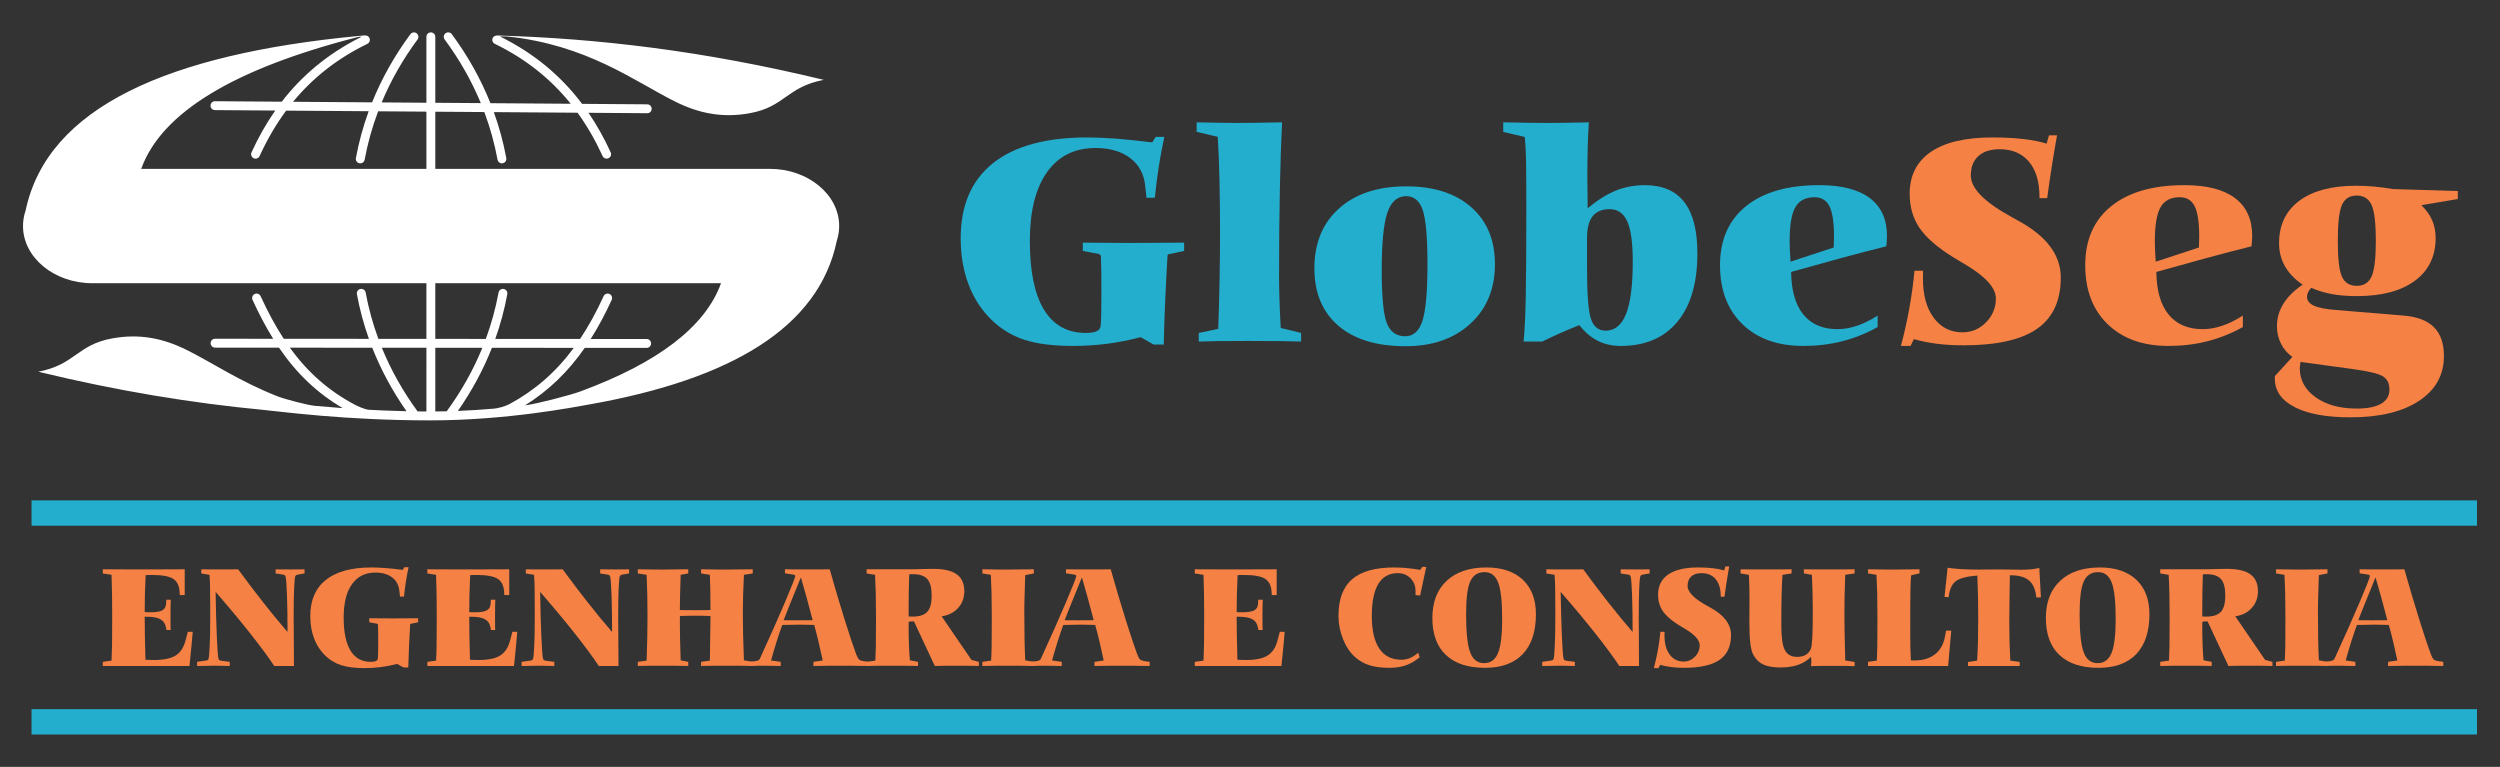 <?xml version="1.0" encoding="UTF-8"?>
<svg xmlns="http://www.w3.org/2000/svg" xmlns:xlink="http://www.w3.org/1999/xlink" version="1.1" id="Layer_1" x="0px" y="0px" width="815px" height="250px" viewBox="0 0 815 250" xml:space="preserve">
<rect x="0" y="0" width="815" height="250" fill="#333333" stroke="none"/>
<g>
	<g>
		<path fill="#F58144" d="M33.51,185.588c1.378,0,3.517,0.008,6.415,0.024c2.898,0.017,5.1,0.023,6.605,0.023    c1.456,0,3.706-0.007,6.747-0.023c3.041-0.016,5.353-0.024,6.938-0.024v8.411h-1.616v-0.143c0-2.407-0.641-4.078-1.924-5.013    c-1.283-0.934-3.644-1.402-7.08-1.402c-0.54,0-0.962,0.003-1.271,0.012c-0.309,0.009-0.59,0.021-0.843,0.036    c-0.112,2.139-0.19,4.214-0.238,6.225c-0.047,2.013-0.071,3.952-0.071,5.821c0.253,0.032,0.502,0.051,0.749,0.059    c0.245,0.009,0.613,0.012,1.105,0.012c1.806,0,3.083-0.202,3.837-0.606c0.751-0.404,1.176-1.081,1.271-2.031l0.095-1.449h1.449    c-0.032,0.65-0.056,1.354-0.071,2.114c-0.017,0.76-0.024,1.885-0.024,3.374c0,1.205,0.003,2.107,0.012,2.708    c0.007,0.603,0.019,1.158,0.036,1.663h-1.354l-0.238-1.069c-0.237-1.141-0.848-1.969-1.829-2.483    c-0.983-0.514-2.447-0.772-4.396-0.772h-0.642c0,1.853,0.019,3.908,0.06,6.165c0.039,2.257,0.099,4.867,0.178,7.829    c0.062,0.017,0.158,0.032,0.285,0.047c1.093,0.048,1.892,0.071,2.399,0.071c3.199,0,5.583-0.487,7.151-1.461    s2.652-2.625,3.255-4.954l0.736-2.78h1.592c-0.19,2.408-0.508,5.767-0.951,10.074l-0.119,1.069H33.51v-1.354l2.851-0.404    c0.078-1.473,0.134-3.151,0.167-5.037c0.03-1.884,0.047-4.957,0.047-9.218c0-2.566-0.017-4.972-0.047-7.223    c-0.032-2.249-0.088-4.411-0.167-6.486l-2.851-0.452V185.588z"></path>
		<path fill="#F58144" d="M64.254,217.116v-1.354l2.78-0.404c0.237-0.015,0.439-0.067,0.606-0.154    c0.166-0.086,0.273-0.202,0.32-0.344c0.159-0.428,0.294-1.865,0.404-4.312c0.111-2.447,0.166-5.364,0.166-8.755v-3.754    c0-3.024-0.015-5.254-0.047-6.688c-0.031-1.434-0.095-2.751-0.19-3.956l-2.685-0.452l0.024-1.354    c0.713,0.017,1.489,0.027,2.328,0.036c0.84,0.008,2.083,0.012,3.73,0.012c1.647,0,2.879-0.003,3.694-0.012    c0.816-0.009,1.564-0.019,2.245-0.036c2.804,3.833,5.552,7.46,8.244,10.881c2.693,3.421,5.314,6.605,7.864,9.551    c0-4.657-0.06-8.631-0.178-11.927c-0.119-3.294-0.265-5.313-0.439-6.058c-0.063-0.238-0.162-0.408-0.297-0.511    c-0.134-0.104-0.359-0.178-0.677-0.226l-2.305-0.356l0.024-1.354c0.602,0.017,1.244,0.027,1.924,0.036    c0.681,0.008,1.671,0.012,2.97,0.012c1.299,0,2.253-0.003,2.863-0.012c0.61-0.009,1.161-0.019,1.651-0.036l0.023,1.354    l-2.114,0.356c-0.253,0.048-0.455,0.116-0.606,0.202c-0.15,0.086-0.25,0.195-0.297,0.321c-0.174,0.412-0.309,1.809-0.404,4.193    c-0.095,2.384-0.143,5.446-0.143,9.183c0,1.917,0.024,5.654,0.071,11.214c0.016,2.028,0.024,3.596,0.024,4.704h-6.415    c-1.837-2.787-4.403-6.269-7.698-10.442c-3.294-4.173-7.104-8.747-11.428-13.72c0.095,5.782,0.226,10.613,0.392,14.493    c0.166,3.881,0.344,6.296,0.535,7.246c0.047,0.207,0.142,0.365,0.285,0.475c0.143,0.112,0.365,0.19,0.666,0.238l2.756,0.356    l-0.024,1.354c-1.235-0.03-2.225-0.054-2.97-0.071c-0.744-0.015-1.449-0.024-2.114-0.024c-1.108,0-2.866,0.033-5.274,0.095H64.254    z"></path>
		<path fill="#F58144" d="M133.107,217.591h-1.592l-2.043-1.164c-1.743,0.46-3.485,0.805-5.227,1.034    c-1.743,0.229-3.524,0.344-5.346,0.344c-3.184,0-5.754-0.321-7.709-0.962c-1.957-0.642-3.679-1.682-5.167-3.125    c-1.6-1.551-2.812-3.418-3.635-5.595c-0.824-2.177-1.235-4.597-1.235-7.258c0-5.18,1.695-9.12,5.084-11.82    c3.389-2.7,8.339-4.051,14.849-4.051c1.331,0,2.831,0.065,4.502,0.19c1.671,0.127,3.576,0.326,5.714,0.594l0.546-0.879h1.354    c-0.317,1.442-0.603,2.963-0.855,4.562c-0.253,1.6-0.467,3.272-0.641,5.013l-1.307,0.023l-0.214-1.948    c-0.206-1.854-1.002-3.299-2.388-4.336c-1.386-1.037-3.195-1.557-5.429-1.557c-3.295,0-5.841,1.271-7.638,3.813    c-1.798,2.542-2.697,6.15-2.697,10.822c0,4.784,0.744,8.39,2.233,10.822c1.488,2.432,3.683,3.647,6.581,3.647    c0.744,0,1.307-0.087,1.687-0.262c0.38-0.173,0.594-0.443,0.642-0.808c0.031-0.221,0.059-0.76,0.083-1.616    c0.024-0.855,0.036-1.876,0.036-3.064c0-1.521-0.004-2.748-0.012-3.683c-0.009-0.934-0.028-1.854-0.06-2.756    c-0.08-0.03-0.139-0.068-0.178-0.106c-0.04-0.039-0.076-0.083-0.107-0.131l-2.566-0.475v-1.307c0.76,0,1.976,0.008,3.647,0.023    c1.671,0.017,2.965,0.024,3.884,0.024c0.855,0,2.217-0.007,4.086-0.024c1.869-0.015,3.31-0.023,4.324-0.023v1.307l-2.281,0.475    c-0.111,0.017-0.19,0.041-0.238,0.071c-0.047,0.032-0.08,0.088-0.095,0.166c-0.143,2.44-0.266,4.832-0.368,7.175    C133.23,213.094,133.155,215.375,133.107,217.591z"></path>
		<path fill="#F58144" d="M139.309,185.588c1.378,0,3.516,0.008,6.415,0.024c2.899,0.017,5.102,0.023,6.605,0.023    c1.458,0,3.707-0.007,6.748-0.023c3.041-0.016,5.354-0.024,6.938-0.024v8.411h-1.616v-0.143c0-2.407-0.642-4.078-1.924-5.013    c-1.283-0.934-3.642-1.402-7.08-1.402c-0.538,0-0.962,0.003-1.271,0.012c-0.309,0.009-0.589,0.021-0.844,0.036    c-0.11,2.139-0.19,4.214-0.237,6.225c-0.047,2.013-0.071,3.952-0.071,5.821c0.254,0.032,0.504,0.051,0.749,0.059    c0.246,0.009,0.614,0.012,1.104,0.012c1.806,0,3.085-0.202,3.837-0.606c0.753-0.404,1.176-1.081,1.271-2.031l0.095-1.449h1.449    c-0.03,0.65-0.054,1.354-0.071,2.114c-0.015,0.76-0.023,1.885-0.023,3.374c0,1.205,0.005,2.107,0.012,2.708    c0.008,0.603,0.021,1.158,0.036,1.663h-1.354l-0.237-1.069c-0.238-1.141-0.847-1.969-1.83-2.483    c-0.981-0.514-2.447-0.772-4.395-0.772h-0.642c0,1.853,0.021,3.908,0.059,6.165c0.041,2.257,0.101,4.867,0.178,7.829    c0.065,0.017,0.16,0.032,0.285,0.047c1.093,0.048,1.894,0.071,2.4,0.071c3.201,0,5.583-0.487,7.151-1.461    c1.568-0.974,2.654-2.625,3.255-4.954l0.736-2.78h1.592c-0.19,2.408-0.506,5.767-0.95,10.074l-0.119,1.069h-28.249v-1.354    l2.851-0.404c0.08-1.473,0.136-3.151,0.166-5.037c0.032-1.884,0.048-4.957,0.048-9.218c0-2.566-0.016-4.972-0.048-7.223    c-0.03-2.249-0.086-4.411-0.166-6.486l-2.851-0.452V185.588z"></path>
		<path fill="#F58144" d="M170.054,217.116v-1.354l2.78-0.404c0.237-0.015,0.439-0.067,0.606-0.154    c0.166-0.086,0.273-0.202,0.321-0.344c0.158-0.428,0.293-1.865,0.404-4.312c0.11-2.447,0.166-5.364,0.166-8.755v-3.754    c0-3.024-0.015-5.254-0.047-6.688s-0.095-2.751-0.19-3.956l-2.685-0.452l0.024-1.354c0.713,0.017,1.488,0.027,2.329,0.036    c0.84,0.008,2.082,0.012,3.73,0.012c1.647,0,2.878-0.003,3.694-0.012c0.816-0.009,1.564-0.019,2.245-0.036    c2.804,3.833,5.551,7.46,8.244,10.881s5.313,6.605,7.864,9.551c0-4.657-0.06-8.631-0.178-11.927    c-0.119-3.294-0.265-5.313-0.439-6.058c-0.063-0.238-0.163-0.408-0.297-0.511c-0.134-0.104-0.359-0.178-0.677-0.226l-2.305-0.356    l0.024-1.354c0.602,0.017,1.244,0.027,1.924,0.036c0.68,0.008,1.671,0.012,2.97,0.012s2.253-0.003,2.863-0.012    c0.609-0.009,1.161-0.019,1.651-0.036l0.024,1.354l-2.115,0.356c-0.253,0.048-0.455,0.116-0.606,0.202    c-0.151,0.086-0.25,0.195-0.297,0.321c-0.175,0.412-0.309,1.809-0.404,4.193c-0.095,2.384-0.143,5.446-0.143,9.183    c0,1.917,0.024,5.654,0.071,11.214c0.015,2.028,0.024,3.596,0.024,4.704h-6.415c-1.838-2.787-4.404-6.269-7.698-10.442    c-3.294-4.173-7.104-8.747-11.428-13.72c0.095,5.782,0.226,10.613,0.392,14.493c0.166,3.881,0.344,6.296,0.535,7.246    c0.047,0.207,0.143,0.365,0.285,0.475c0.143,0.112,0.365,0.19,0.666,0.238l2.756,0.356l-0.024,1.354    c-1.235-0.03-2.225-0.054-2.97-0.071c-0.745-0.015-1.449-0.024-2.114-0.024c-1.108,0-2.866,0.033-5.274,0.095H170.054z"></path>
		<path fill="#F58144" d="M207.925,217.116v-1.354l2.875-0.404c0.095-2.708,0.167-5.25,0.214-7.626    c0.047-2.376,0.071-4.569,0.071-6.582c0-2.644-0.024-5.072-0.071-7.282s-0.119-4.367-0.214-6.474l-2.875-0.452v-1.354    c2.186,0.032,3.841,0.056,4.966,0.071c1.124,0.017,2.162,0.024,3.112,0.024c1.806,0,4.545-0.031,8.22-0.095h0.143v1.354    l-2.471,0.452c-0.095,2.773-0.162,5.057-0.202,6.854c-0.04,1.797-0.059,3.338-0.059,4.621c0.554,0.017,1.172,0.027,1.853,0.036    c0.681,0.009,1.703,0.012,3.065,0.012c1.378,0,2.419-0.003,3.124-0.012c0.705-0.008,1.35-0.027,1.937-0.059    c0-2.139-0.016-4.149-0.047-6.035c-0.032-1.884-0.079-3.689-0.143-5.417l-2.875-0.452v-1.354c2.075,0.032,3.699,0.056,4.871,0.071    c1.172,0.017,2.257,0.024,3.255,0.024c1.853,0,4.704-0.031,8.553-0.095h0.167v1.354l-2.875,0.452    c-0.126,2.551-0.218,4.826-0.273,6.831c-0.055,2.004-0.083,3.877-0.083,5.619c0,2.155,0.028,4.46,0.083,6.914    c0.055,2.456,0.147,5.291,0.273,8.505l2.875,0.499v1.354c-0.998-0.03-2.079-0.054-3.243-0.071    c-1.164-0.015-2.91-0.024-5.239-0.024c-2.312,0-4.039,0.009-5.179,0.024c-1.14,0.017-2.202,0.041-3.184,0.071v-1.354l2.875-0.404    c0.047-3.104,0.103-7.246,0.166-12.425c0.016-0.966,0.024-1.67,0.024-2.115c-1.41-0.047-2.459-0.075-3.148-0.083    s-1.326-0.012-1.913-0.012c-0.602,0-1.248,0.003-1.937,0.012s-1.675,0.036-2.958,0.083l-0.023,2.091    c0,1.568,0.02,3.343,0.059,5.322c0.04,1.98,0.107,4.324,0.202,7.033l2.471,0.499v1.354c-1.014-0.03-2.103-0.054-3.267-0.071    c-1.164-0.015-2.895-0.024-5.191-0.024c-2.233,0-3.896,0.009-4.989,0.024C209.826,217.062,208.828,217.085,207.925,217.116z"></path>
		<path fill="#F58144" d="M255.895,185.588c0.888,0.017,1.845,0.027,2.875,0.036c1.03,0.008,2.551,0.012,4.562,0.012    c1.996,0,3.48-0.003,4.455-0.012c0.974-0.009,1.874-0.019,2.697-0.036c1.678,5.939,3.314,11.445,4.906,16.512    c1.592,5.069,2.831,8.791,3.718,11.167c0.158,0.427,0.329,0.804,0.511,1.128s0.353,0.551,0.511,0.677    c0.127,0.127,0.428,0.246,0.903,0.356c0.475,0.112,1.188,0.223,2.138,0.333v1.354c-2.519-0.047-4.404-0.075-5.654-0.083    c-1.251-0.008-2.408-0.012-3.469-0.012c-1.078,0-2.222,0.004-3.433,0.012c-1.212,0.008-3.021,0.036-5.429,0.083v-1.354    l3.018-0.452c-0.46-2.168-0.918-4.22-1.378-6.153c-0.46-1.931-0.927-3.737-1.402-5.417c-1.458-0.047-2.539-0.075-3.243-0.083    c-0.704-0.009-1.357-0.012-1.96-0.012c-1.141,0-2.827,0.032-5.061,0.095h-0.143c-0.65,1.775-1.28,3.628-1.889,5.56    c-0.609,1.933-1.2,3.937-1.77,6.011l3.16,0.452v1.354h-0.143c-2.296-0.062-3.983-0.095-5.061-0.095    c-0.603,0-1.239,0.004-1.913,0.012c-0.673,0.008-1.667,0.036-2.981,0.083l-0.024-1.354c0.365-0.063,0.824-0.119,1.378-0.167    c1.062-0.095,1.695-0.348,1.901-0.76c3.311-7.223,6.067-13.423,8.268-18.603c2.201-5.179,3.302-7.998,3.302-8.458    c0-0.095-0.051-0.187-0.154-0.273s-0.21-0.138-0.321-0.154l-2.875-0.452V185.588z M261.003,188.416    c-0.935,2.218-2.305,5.592-4.11,10.121c-0.633,1.616-1.108,2.827-1.425,3.635c0.507,0.017,1.081,0.027,1.722,0.036    c0.642,0.008,1.604,0.012,2.887,0.012c1.315,0,2.308-0.003,2.982-0.012c0.673-0.009,1.294-0.019,1.865-0.036    c-0.618-2.407-1.244-4.755-1.877-7.044c-0.633-2.29-1.268-4.526-1.9-6.712H261.003z"></path>
		<path fill="#F58144" d="M306.977,200.913l9.717,14.208l2.4,0.642v1.354c-0.873-0.03-1.818-0.054-2.84-0.071    c-1.021-0.015-2.529-0.024-4.525-0.024c-1.947,0-3.402,0.009-4.359,0.024c-0.959,0.017-1.834,0.041-2.625,0.071l-6.771-14.493    c-0.064-0.015-0.143-0.027-0.238-0.036c-0.095-0.008-0.23-0.012-0.404-0.012c-0.19,0-0.373,0.012-0.546,0.036    c-0.175,0.023-0.365,0.06-0.57,0.107v1.806c0,1.9,0.031,3.747,0.095,5.536c0.063,1.791,0.167,3.525,0.309,5.203l2.661,0.499v1.354    c-0.982-0.03-2.055-0.054-3.219-0.071c-1.164-0.015-2.895-0.024-5.191-0.024c-2.313,0-4.044,0.009-5.191,0.024    c-1.149,0.017-2.206,0.041-3.172,0.071v-1.354l2.851-0.404c0.078-1.378,0.134-2.993,0.167-4.847    c0.03-1.853,0.047-4.925,0.047-9.218c0-2.961-0.029-5.598-0.083-7.912c-0.056-2.311-0.131-4.307-0.226-5.987l-2.756-0.452v-1.354    h14.825c0.443,0,1.429-0.024,2.958-0.071c1.527-0.047,2.83-0.071,3.908-0.071c3.484,0,6.05,0.594,7.697,1.782    c1.646,1.188,2.471,3.026,2.471,5.512c0,2.138-0.674,3.956-2.02,5.453C310.998,199.689,309.211,200.597,306.977,200.913z     M296.405,187.251c-0.064,1.838-0.112,3.667-0.143,5.488c-0.032,1.822-0.048,3.635-0.048,5.44v2.78    c0.143,0.017,0.309,0.027,0.499,0.036s0.458,0.012,0.808,0.012c2.233,0,3.825-0.523,4.776-1.568    c0.95-1.045,1.426-2.81,1.426-5.298c0-2.501-0.473-4.289-1.414-5.358c-0.943-1.069-2.523-1.604-4.74-1.604    c-0.317,0-0.559,0.008-0.725,0.024C296.678,187.221,296.53,187.236,296.405,187.251z"></path>
		<path fill="#F58144" d="M320.258,185.588c2.076,0.032,3.699,0.056,4.871,0.071c1.172,0.017,2.256,0.024,3.254,0.024    c1.822,0,4.609-0.031,8.363-0.095h0.285v1.354l-2.803,0.546c-0.031,0.666-0.064,1.616-0.096,2.851    c-0.143,4.151-0.213,6.979-0.213,8.482c0,3.596,0.027,6.839,0.082,9.729c0.057,2.89,0.131,5.128,0.227,6.712l2.803,0.499v1.354    c-0.982-0.03-2.055-0.054-3.219-0.071c-1.164-0.015-2.895-0.024-5.191-0.024c-2.312,0-4.043,0.009-5.191,0.024    c-1.148,0.017-2.205,0.041-3.172,0.071v-1.354l2.852-0.404c0.08-1.378,0.135-2.993,0.166-4.847    c0.031-1.853,0.047-4.925,0.047-9.218c0-2.961-0.027-5.598-0.082-7.912c-0.057-2.311-0.131-4.307-0.227-5.987l-2.756-0.452    V185.588z"></path>
		<path fill="#F58144" d="M347.51,185.588c0.887,0.017,1.846,0.027,2.875,0.036c1.029,0.008,2.549,0.012,4.562,0.012    c1.996,0,3.48-0.003,4.455-0.012c0.973-0.009,1.871-0.019,2.695-0.036c1.68,5.939,3.314,11.445,4.906,16.512    c1.592,5.069,2.832,8.791,3.719,11.167c0.158,0.427,0.328,0.804,0.51,1.128s0.352,0.551,0.512,0.677    c0.125,0.127,0.428,0.246,0.902,0.356c0.477,0.112,1.188,0.223,2.139,0.333v1.354c-2.518-0.047-4.404-0.075-5.654-0.083    c-1.252-0.008-2.408-0.012-3.469-0.012c-1.078,0-2.221,0.004-3.434,0.012c-1.211,0.008-3.021,0.036-5.428,0.083v-1.354    l3.018-0.452c-0.461-2.168-0.92-4.22-1.379-6.153c-0.459-1.931-0.926-3.737-1.402-5.417c-1.457-0.047-2.539-0.075-3.242-0.083    c-0.707-0.009-1.359-0.012-1.961-0.012c-1.141,0-2.826,0.032-5.061,0.095h-0.143c-0.648,1.775-1.279,3.628-1.889,5.56    c-0.611,1.933-1.199,3.937-1.77,6.011l3.16,0.452v1.354h-0.143c-2.299-0.062-3.984-0.095-5.061-0.095    c-0.604,0-1.24,0.004-1.912,0.012c-0.674,0.008-1.668,0.036-2.982,0.083l-0.023-1.354c0.363-0.063,0.822-0.119,1.377-0.167    c1.061-0.095,1.695-0.348,1.902-0.76c3.309-7.223,6.064-13.423,8.268-18.603c2.201-5.179,3.303-7.998,3.303-8.458    c0-0.095-0.053-0.187-0.156-0.273s-0.209-0.138-0.32-0.154l-2.875-0.452V185.588z M352.619,188.416    c-0.936,2.218-2.305,5.592-4.111,10.121c-0.635,1.616-1.109,2.827-1.426,3.635c0.506,0.017,1.082,0.027,1.723,0.036    c0.643,0.008,1.604,0.012,2.887,0.012c1.314,0,2.309-0.003,2.982-0.012c0.672-0.009,1.295-0.019,1.865-0.036    c-0.617-2.407-1.244-4.755-1.877-7.044c-0.635-2.29-1.268-4.526-1.9-6.712H352.619z"></path>
		<path fill="#F58144" d="M389.494,185.588c1.377,0,3.516,0.008,6.414,0.024c2.898,0.017,5.1,0.023,6.605,0.023    c1.457,0,3.705-0.007,6.746-0.023c3.041-0.016,5.354-0.024,6.938-0.024v8.411h-1.615v-0.143c0-2.407-0.641-4.078-1.924-5.013    c-1.283-0.934-3.645-1.402-7.08-1.402c-0.539,0-0.963,0.003-1.271,0.012c-0.309,0.009-0.59,0.021-0.844,0.036    c-0.111,2.139-0.189,4.214-0.236,6.225c-0.049,2.013-0.072,3.952-0.072,5.821c0.254,0.032,0.502,0.051,0.748,0.059    c0.246,0.009,0.613,0.012,1.105,0.012c1.805,0,3.084-0.202,3.836-0.606s1.178-1.081,1.271-2.031l0.096-1.449h1.449    c-0.033,0.65-0.057,1.354-0.072,2.114s-0.023,1.885-0.023,3.374c0,1.205,0.004,2.107,0.012,2.708    c0.01,0.603,0.02,1.158,0.037,1.663h-1.355l-0.236-1.069c-0.238-1.141-0.848-1.969-1.83-2.483s-2.447-0.772-4.395-0.772h-0.643    c0,1.853,0.02,3.908,0.061,6.165c0.039,2.257,0.098,4.867,0.178,7.829c0.062,0.017,0.158,0.032,0.285,0.047    c1.092,0.048,1.893,0.071,2.398,0.071c3.199,0,5.584-0.487,7.152-1.461s2.652-2.625,3.254-4.954l0.736-2.78h1.592    c-0.189,2.408-0.506,5.767-0.949,10.074l-0.119,1.069h-28.248v-1.354l2.85-0.404c0.08-1.473,0.135-3.151,0.166-5.037    c0.033-1.884,0.049-4.957,0.049-9.218c0-2.566-0.016-4.972-0.049-7.223c-0.031-2.249-0.086-4.411-0.166-6.486l-2.85-0.452V185.588    z"></path>
		<path fill="#F58144" d="M463.004,185.778l0.689-1.021l1.258,0.095c-0.348,1.521-0.902,4.095-1.662,7.722l-0.332,1.568    l-1.498-0.143v-1.354c0-1.663-0.549-3.044-1.65-4.146c-1.102-1.101-2.482-1.651-4.146-1.651c-2.803,0-4.914,1.172-6.332,3.516    c-1.416,2.345-2.125,5.829-2.125,10.454c0,4.657,0.816,8.197,2.447,10.62s4.023,3.635,7.174,3.635    c0.982,0,1.916-0.182,2.805-0.546c0.887-0.363,1.781-0.942,2.684-1.734l0.5,1.449c-1.426,1.205-2.924,2.084-4.49,2.637    c-1.568,0.555-3.365,0.832-5.395,0.832c-2.533,0-4.691-0.277-6.475-0.832c-1.781-0.553-3.338-1.433-4.668-2.637    c-1.646-1.456-2.967-3.41-3.955-5.856c-0.99-2.447-1.484-5.001-1.484-7.662c0-5.353,1.475-9.313,4.43-11.879    s7.529-3.849,13.721-3.849c1.283,0,2.629,0.065,4.039,0.19C459.947,185.312,461.436,185.51,463.004,185.778z"></path>
		<path fill="#F58144" d="M466.949,201.459c0-5.163,1.551-9.198,4.656-12.105c3.104-2.907,7.42-4.36,12.949-4.36    c5.1,0,9.066,1.339,11.902,4.016c2.834,2.678,4.254,6.415,4.254,11.214c0,5.654-1.422,9.982-4.266,12.984    s-6.949,4.502-12.318,4.502c-5.559,0-9.812-1.394-12.758-4.182C468.422,210.742,466.949,206.718,466.949,201.459z     M477.949,200.128c0,6.004,0.443,10.181,1.33,12.533s2.4,3.528,4.539,3.528c2.105,0,3.615-1.09,4.525-3.267    s1.367-5.872,1.367-11.083c0-5.702-0.438-9.681-1.307-11.938c-0.873-2.257-2.346-3.385-4.42-3.385    c-2.203,0-3.76,1.001-4.668,3.005C478.404,191.524,477.949,195.061,477.949,200.128z"></path>
		<path fill="#F58144" d="M502.754,217.116v-1.354l2.779-0.404c0.238-0.015,0.439-0.067,0.605-0.154    c0.166-0.086,0.273-0.202,0.32-0.344c0.158-0.428,0.295-1.865,0.404-4.312c0.111-2.447,0.166-5.364,0.166-8.755v-3.754    c0-3.024-0.014-5.254-0.047-6.688c-0.031-1.434-0.096-2.751-0.189-3.956l-2.686-0.452l0.023-1.354    c0.713,0.017,1.488,0.027,2.328,0.036c0.842,0.008,2.084,0.012,3.73,0.012c1.648,0,2.879-0.003,3.695-0.012    c0.816-0.009,1.564-0.019,2.244-0.036c2.805,3.833,5.551,7.46,8.244,10.881s5.314,6.605,7.865,9.551    c0-4.657-0.061-8.631-0.178-11.927c-0.119-3.294-0.266-5.313-0.441-6.058c-0.062-0.238-0.162-0.408-0.297-0.511    c-0.133-0.104-0.359-0.178-0.676-0.226l-2.305-0.356l0.023-1.354c0.602,0.017,1.244,0.027,1.924,0.036    c0.682,0.008,1.672,0.012,2.971,0.012s2.254-0.003,2.863-0.012c0.609-0.009,1.16-0.019,1.65-0.036l0.023,1.354l-2.113,0.356    c-0.254,0.048-0.455,0.116-0.607,0.202c-0.15,0.086-0.248,0.195-0.297,0.321c-0.174,0.412-0.309,1.809-0.402,4.193    c-0.096,2.384-0.143,5.446-0.143,9.183c0,1.917,0.023,5.654,0.07,11.214c0.016,2.028,0.023,3.596,0.023,4.704h-6.414    c-1.838-2.787-4.404-6.269-7.697-10.442c-3.295-4.173-7.105-8.747-11.428-13.72c0.094,5.782,0.225,10.613,0.391,14.493    c0.166,3.881,0.346,6.296,0.535,7.246c0.047,0.207,0.143,0.365,0.285,0.475c0.143,0.112,0.365,0.19,0.666,0.238l2.756,0.356    l-0.025,1.354c-1.234-0.03-2.225-0.054-2.969-0.071c-0.746-0.015-1.449-0.024-2.115-0.024c-1.107,0-2.865,0.033-5.273,0.095    H502.754z"></path>
		<path fill="#F58144" d="M562.461,184.662h1.258c-0.316,1.791-0.602,3.493-0.855,5.108c-0.254,1.615-0.482,3.207-0.688,4.775    h-1.213v-0.143c0-2.407-0.551-4.268-1.65-5.583c-1.102-1.313-2.643-1.972-4.621-1.972c-1.443,0-2.559,0.359-3.35,1.081    c-0.793,0.721-1.188,1.739-1.188,3.053c0,2.028,2.152,4.214,6.461,6.558c0.428,0.237,0.752,0.42,0.975,0.546l0.047,0.023    c4.451,2.423,6.676,5.402,6.676,8.933c0,3.644-1.242,6.332-3.729,8.066c-2.488,1.734-6.354,2.602-11.596,2.602    c-1.473,0-2.844-0.078-4.109-0.238c-1.268-0.158-2.494-0.404-3.682-0.736l-0.523,1.069h-1.521c0.523-1.948,0.963-3.908,1.32-5.88    c0.355-1.972,0.629-3.956,0.818-5.952h1.355c0,0.143-0.006,0.305-0.012,0.487c-0.01,0.182-0.014,0.439-0.014,0.772    c0,2.583,0.566,4.633,1.699,6.153s2.641,2.281,4.527,2.281c1.439,0,2.676-0.526,3.705-1.58c1.029-1.054,1.545-2.299,1.545-3.742    c0-1.679-1.625-3.476-4.871-5.393c-0.84-0.491-1.49-0.879-1.947-1.165c-2.471-1.551-4.215-3.085-5.227-4.597    c-1.016-1.512-1.521-3.291-1.521-5.333c0-2.867,1.107-5.061,3.326-6.581c2.217-1.521,5.432-2.281,9.646-2.281    c1.883,0,3.531,0.083,4.941,0.25c1.408,0.167,2.619,0.409,3.635,0.725L562.461,184.662z"></path>
		<path fill="#F58144" d="M567.426,185.588c0.887,0.017,1.857,0.027,2.91,0.036c1.055,0.008,2.697,0.012,4.93,0.012    c2.328,0,4.102-0.003,5.322-0.012c1.221-0.009,2.375-0.019,3.469-0.036v1.354l-2.969,0.452c-0.129,1.758-0.223,4.027-0.285,6.807    c-0.064,2.78-0.096,5.992-0.096,9.634c0,3.944,0.389,6.649,1.164,8.113c0.775,1.465,2.123,2.198,4.039,2.198    c1.061,0,1.973-0.217,2.732-0.653s1.314-1.064,1.662-1.889c0.238-0.57,0.41-1.809,0.512-3.718    c0.104-1.909,0.154-4.866,0.154-8.874c0-1.916-0.023-3.837-0.072-5.761c-0.047-1.924-0.117-3.876-0.213-5.856l-2.637-0.452    l0.023-1.354c0.871,0.017,1.838,0.027,2.898,0.036c1.061,0.008,2.717,0.012,4.965,0.012c2.312,0,4.068-0.003,5.264-0.012    c1.195-0.009,2.324-0.019,3.385-0.036l0.023,1.354l-3.064,0.452c-0.096,2.393-0.162,4.605-0.201,6.641    c-0.039,2.035-0.061,3.988-0.061,5.856c0,1.79,0.021,3.899,0.061,6.332c0.039,2.432,0.105,5.461,0.201,9.087l3.064,0.499v1.354    c-0.902-0.03-1.861-0.054-2.875-0.071c-1.012-0.015-2.51-0.023-4.49-0.023c-1.932,0-3.365,0.008-4.299,0.023    c-0.936,0.017-1.783,0.041-2.543,0.071c0.031-0.363,0.057-0.662,0.07-0.891c0.016-0.229,0.025-0.431,0.025-0.606    c0-0.206-0.01-0.424-0.025-0.653c-0.014-0.229-0.039-0.526-0.07-0.891c-1.172,1.173-2.57,2.043-4.193,2.614    c-1.623,0.57-3.553,0.855-5.785,0.855c-2.344,0-4.201-0.315-5.572-0.95c-1.369-0.633-2.449-1.678-3.242-3.136    c-0.461-0.823-0.793-2.079-0.998-3.766s-0.309-4.058-0.309-7.116c0-1.045,0.008-2.373,0.023-3.979s0.023-2.696,0.023-3.267    c0-1.076-0.016-2.222-0.047-3.433c-0.033-1.212-0.08-2.727-0.143-4.55l-2.732-0.452V185.588z"></path>
		<path fill="#F58144" d="M608.98,185.588c2.074,0.032,3.699,0.056,4.871,0.071c1.172,0.017,2.258,0.024,3.256,0.024    c1.82,0,4.607-0.031,8.361-0.095h0.285v1.354l-2.707,0.594c-0.113,0.84-0.191,2.345-0.238,4.514    c-0.047,2.17-0.072,6.842-0.072,14.018c0,1.917,0.016,3.62,0.049,5.108c0.029,1.49,0.086,2.851,0.166,4.086    c0.109,0.017,0.252,0.027,0.428,0.036c0.174,0.008,0.434,0.012,0.783,0.012c2.691,0,4.895-0.662,6.605-1.984    c1.711-1.322,2.795-3.202,3.256-5.643l0.402-2.091h1.688l-1.021,11.523H608.98v-1.354l2.852-0.404    c0.078-1.378,0.135-2.993,0.166-4.847c0.031-1.853,0.047-4.925,0.047-9.218c0-2.961-0.025-5.598-0.082-7.912    c-0.057-2.311-0.131-4.307-0.227-5.987l-2.756-0.452V185.588z"></path>
		<path fill="#F58144" d="M634.926,185.089c1.441,0.207,2.953,0.356,4.537,0.452c1.586,0.095,3.398,0.143,5.441,0.143    c0.824,0,2.023-0.007,3.6-0.024c1.576-0.015,2.729-0.024,3.457-0.024c0.854,0,2.035,0.017,3.539,0.048    c1.506,0.032,2.582,0.047,3.23,0.047c1.426,0,2.611-0.047,3.553-0.143c0.943-0.095,1.787-0.245,2.529-0.452l0.523,9.599    l-1.496,0.047c-0.238-2.534-1.021-4.375-2.354-5.524c-1.33-1.148-3.355-1.722-6.082-1.722h-0.189    c-0.016,1.632-0.047,3.825-0.096,6.581c-0.062,4.356-0.094,7.175-0.094,8.458c0,2.423,0.029,4.689,0.082,6.795    c0.057,2.107,0.141,4.104,0.25,5.987l3.064,0.452v1.307h-16.867v-1.307l2.992-0.452c0.127-1.9,0.219-4.006,0.273-6.319    c0.057-2.312,0.084-4.877,0.084-7.698c0-2.201-0.023-4.435-0.072-6.7c-0.047-2.264-0.119-4.601-0.213-7.009    c-3.438,0.255-5.793,0.876-7.068,1.865s-2.039,2.72-2.293,5.191l-1.354-0.095L634.926,185.089z"></path>
		<path fill="#F58144" d="M666.953,201.459c0-5.163,1.553-9.198,4.656-12.105c3.105-2.907,7.422-4.36,12.949-4.36    c5.1,0,9.066,1.339,11.902,4.016c2.836,2.678,4.254,6.415,4.254,11.214c0,5.654-1.422,9.982-4.266,12.984    c-2.842,3.002-6.949,4.502-12.318,4.502c-5.561,0-9.812-1.394-12.758-4.182C668.426,210.742,666.953,206.718,666.953,201.459z     M677.953,200.128c0,6.004,0.443,10.181,1.33,12.533c0.889,2.352,2.4,3.528,4.539,3.528c2.105,0,3.615-1.09,4.525-3.267    c0.912-2.177,1.367-5.872,1.367-11.083c0-5.702-0.438-9.681-1.307-11.938c-0.871-2.257-2.344-3.385-4.42-3.385    c-2.201,0-3.758,1.001-4.668,3.005C678.408,191.524,677.953,195.061,677.953,200.128z"></path>
		<path fill="#F58144" d="M728.703,200.913l9.717,14.208l2.4,0.642v1.354c-0.873-0.03-1.82-0.054-2.842-0.071    c-1.021-0.015-2.527-0.024-4.523-0.024c-1.949,0-3.402,0.009-4.361,0.024c-0.957,0.017-1.832,0.041-2.623,0.071l-6.771-14.493    c-0.064-0.015-0.143-0.027-0.238-0.036c-0.094-0.008-0.23-0.012-0.404-0.012c-0.189,0-0.373,0.012-0.545,0.036    c-0.176,0.023-0.365,0.06-0.57,0.107v1.806c0,1.9,0.029,3.747,0.094,5.536c0.062,1.791,0.166,3.525,0.309,5.203l2.662,0.499v1.354    c-0.982-0.03-2.057-0.054-3.221-0.071c-1.164-0.015-2.895-0.024-5.189-0.024c-2.314,0-4.045,0.009-5.193,0.024    c-1.146,0.017-2.205,0.041-3.17,0.071v-1.354l2.852-0.404c0.078-1.378,0.133-2.993,0.166-4.847    c0.029-1.853,0.047-4.925,0.047-9.218c0-2.961-0.029-5.598-0.084-7.912c-0.055-2.311-0.129-4.307-0.225-5.987l-2.756-0.452v-1.354    h14.824c0.443,0,1.43-0.024,2.957-0.071c1.529-0.047,2.832-0.071,3.91-0.071c3.484,0,6.049,0.594,7.697,1.782    c1.646,1.188,2.471,3.026,2.471,5.512c0,2.138-0.674,3.956-2.02,5.453C732.725,199.689,730.938,200.597,728.703,200.913z     M718.131,187.251c-0.064,1.838-0.111,3.667-0.143,5.488c-0.033,1.822-0.047,3.635-0.047,5.44v2.78    c0.143,0.017,0.309,0.027,0.498,0.036s0.459,0.012,0.809,0.012c2.232,0,3.824-0.523,4.775-1.568    c0.949-1.045,1.426-2.81,1.426-5.298c0-2.501-0.473-4.289-1.416-5.358c-0.941-1.069-2.521-1.604-4.738-1.604    c-0.316,0-0.561,0.008-0.727,0.024C718.402,187.221,718.256,187.236,718.131,187.251z"></path>
		<path fill="#F58144" d="M741.984,185.588c2.076,0.032,3.697,0.056,4.871,0.071c1.172,0.017,2.256,0.024,3.254,0.024    c1.82,0,4.609-0.031,8.363-0.095h0.285v1.354l-2.803,0.546c-0.033,0.666-0.064,1.616-0.096,2.851    c-0.143,4.151-0.215,6.979-0.215,8.482c0,3.596,0.027,6.839,0.084,9.729s0.131,5.128,0.227,6.712l2.803,0.499v1.354    c-0.982-0.03-2.055-0.054-3.219-0.071c-1.164-0.015-2.896-0.024-5.191-0.024c-2.312,0-4.043,0.009-5.191,0.024    c-1.148,0.017-2.207,0.041-3.172,0.071v-1.354l2.852-0.404c0.08-1.378,0.133-2.993,0.166-4.847    c0.031-1.853,0.047-4.925,0.047-9.218c0-2.961-0.027-5.598-0.082-7.912c-0.057-2.311-0.131-4.307-0.227-5.987l-2.756-0.452    V185.588z"></path>
		<path fill="#F58144" d="M769.236,185.588c0.887,0.017,1.846,0.027,2.875,0.036c1.029,0.008,2.549,0.012,4.562,0.012    c1.996,0,3.48-0.003,4.455-0.012c0.973-0.009,1.871-0.019,2.695-0.036c1.68,5.939,3.314,11.445,4.906,16.512    c1.592,5.069,2.83,8.791,3.719,11.167c0.158,0.427,0.328,0.804,0.51,1.128s0.352,0.551,0.512,0.677    c0.125,0.127,0.428,0.246,0.902,0.356c0.475,0.112,1.188,0.223,2.139,0.333v1.354c-2.518-0.047-4.404-0.075-5.654-0.083    c-1.252-0.008-2.408-0.012-3.469-0.012c-1.078,0-2.221,0.004-3.434,0.012c-1.211,0.008-3.021,0.036-5.428,0.083v-1.354    l3.016-0.452c-0.459-2.168-0.918-4.22-1.377-6.153c-0.461-1.931-0.926-3.737-1.402-5.417c-1.457-0.047-2.539-0.075-3.242-0.083    c-0.707-0.009-1.359-0.012-1.961-0.012c-1.141,0-2.826,0.032-5.061,0.095h-0.143c-0.65,1.775-1.279,3.628-1.889,5.56    c-0.611,1.933-1.199,3.937-1.77,6.011l3.16,0.452v1.354h-0.143c-2.299-0.062-3.984-0.095-5.061-0.095    c-0.604,0-1.24,0.004-1.912,0.012c-0.674,0.008-1.67,0.036-2.982,0.083l-0.023-1.354c0.363-0.063,0.822-0.119,1.377-0.167    c1.061-0.095,1.693-0.348,1.9-0.76c3.311-7.223,6.066-13.423,8.27-18.603c2.201-5.179,3.301-7.998,3.301-8.458    c0-0.095-0.051-0.187-0.154-0.273s-0.209-0.138-0.32-0.154l-2.875-0.452V185.588z M774.346,188.416    c-0.936,2.218-2.305,5.592-4.111,10.121c-0.635,1.616-1.109,2.827-1.426,3.635c0.506,0.017,1.082,0.027,1.723,0.036    c0.643,0.008,1.604,0.012,2.887,0.012c1.314,0,2.309-0.003,2.982-0.012c0.672-0.009,1.295-0.019,1.865-0.036    c-0.619-2.407-1.244-4.755-1.877-7.044c-0.635-2.29-1.268-4.526-1.9-6.712H774.346z"></path>
	</g>
	<g>
		<g>
			<path fill="#24AECE" d="M379.375,112.328h-3.297l-4.232-2.411c-3.609,0.952-7.217,1.665-10.826,2.141     c-3.609,0.475-7.301,0.713-11.074,0.713c-6.594,0-11.918-0.664-15.969-1.993c-4.053-1.329-7.621-3.485-10.705-6.472     c-3.314-3.215-5.824-7.078-7.529-11.59c-1.705-4.511-2.559-9.523-2.559-15.035c0-10.729,3.51-18.89,10.531-24.484     c7.02-5.593,17.273-8.391,30.758-8.391c2.756,0,5.865,0.131,9.328,0.394c3.459,0.263,7.406,0.673,11.834,1.23l1.133-1.821h2.805     c-0.656,2.986-1.246,6.136-1.771,9.449c-0.523,3.314-0.967,6.775-1.328,10.384l-2.707,0.049l-0.443-4.036     c-0.426-3.838-2.076-6.832-4.945-8.981c-2.871-2.148-6.619-3.224-11.246-3.224c-6.824,0-12.098,2.633-15.822,7.899     c-3.725,5.266-5.586,12.739-5.586,22.417c0,9.909,1.543,17.381,4.627,22.417c3.082,5.037,7.627,7.554,13.631,7.554     c1.543,0,2.707-0.18,3.494-0.541c0.789-0.361,1.23-0.918,1.33-1.673c0.066-0.459,0.123-1.575,0.172-3.347     c0.051-1.771,0.074-3.888,0.074-6.349c0-3.149-0.01-5.692-0.023-7.628c-0.018-1.936-0.059-3.839-0.125-5.709     c-0.164-0.065-0.287-0.139-0.367-0.222c-0.084-0.081-0.156-0.172-0.223-0.271l-5.316-0.984v-2.707     c1.576,0,4.094,0.017,7.557,0.049c3.459,0.033,6.143,0.049,8.045,0.049c1.771,0,4.594-0.016,8.465-0.049     c3.871-0.032,6.857-0.049,8.957-0.049v2.707l-4.725,0.984c-0.229,0.033-0.395,0.083-0.492,0.148     c-0.098,0.066-0.164,0.181-0.197,0.344c-0.295,5.053-0.549,10.007-0.762,14.863C379.631,103.011,379.475,107.735,379.375,112.328     z"></path>
			<path fill="#24AECE" d="M390.104,39.885c3.545,0.066,6.277,0.115,8.195,0.147c1.92,0.033,3.715,0.049,5.389,0.049     c1.641,0,3.445-0.016,5.414-0.049c1.969-0.032,4.92-0.081,8.857-0.147c-0.295,5.677-0.533,12.796-0.713,21.359     c-0.182,8.563-0.271,18.209-0.271,28.938c0,2.165,0.041,4.577,0.125,7.234c0.08,2.658,0.221,5.824,0.416,9.498l6.645,1.624v2.805     c-2.066-0.065-4.281-0.114-6.645-0.147c-2.361-0.032-5.855-0.049-10.482-0.049c-4.559,0-7.947,0.017-10.16,0.049     c-2.215,0.033-4.242,0.083-6.08,0.147v-2.805l6.35-1.329c0.195-5.414,0.344-10.753,0.441-16.019     c0.1-5.266,0.148-10.507,0.148-15.724c0-5.807-0.059-11.253-0.172-16.339c-0.115-5.085-0.303-9.924-0.566-14.518l-6.891-1.624     V39.885z"></path>
			<path fill="#24AECE" d="M428.492,87.475c0-8.235,2.682-14.747,8.047-19.538c5.363-4.79,12.654-7.186,21.875-7.186     c8.988,0,16.061,2.264,21.211,6.792s7.727,10.729,7.727,18.603c0,8.006-2.666,14.461-7.996,19.366     c-5.332,4.905-12.379,7.357-21.139,7.357c-9.418,0-16.725-2.231-21.924-6.693C431.092,101.715,428.492,95.481,428.492,87.475z      M450.441,88.066c0,8.695,0.557,14.461,1.672,17.298c1.115,2.838,3.117,4.257,6.004,4.257c2.658,0,4.529-1.689,5.611-5.069     c1.082-3.378,1.623-9.481,1.623-18.308c0-8.76-0.508-14.666-1.525-17.717c-1.016-3.051-2.822-4.577-5.412-4.577     c-2.887,0-4.939,1.813-6.152,5.438C451.049,73.015,450.441,79.24,450.441,88.066z"></path>
			<path fill="#24AECE" d="M490.059,39.885h0.295c6.365,0.131,11.072,0.197,14.125,0.197c1.705,0,3.535-0.016,5.488-0.049     c1.951-0.032,4.617-0.081,7.996-0.147c-0.166,2.461-0.287,5.118-0.369,7.973s-0.123,6.185-0.123,9.991     c0,0.033,0.016,1.173,0.049,3.42c0.031,2.248,0.049,4.454,0.049,6.62c3.248-2.69,6.332-4.618,9.252-5.783     c2.922-1.164,6.055-1.747,9.4-1.747c5.74,0,10.031,1.845,12.871,5.537c2.836,3.691,4.256,9.261,4.256,16.708     c0,9.614-2.174,17.045-6.52,22.294c-4.35,5.25-10.51,7.874-18.482,7.874c-2.756,0-5.232-0.55-7.43-1.648     c-2.199-1.099-4.217-2.813-6.055-5.143c-2,0.788-4.002,1.624-6.004,2.51c-2,0.886-4.035,1.838-6.102,2.854h-6.055     c0.328-3.28,0.559-7.989,0.689-14.124c0.131-6.135,0.197-16.011,0.197-29.627c0-7.415-0.033-12.582-0.098-15.502     c-0.066-2.92-0.197-5.396-0.395-7.431l-7.037-1.673V39.885z M524.705,68.183c-2.461,0-4.299,0.771-5.512,2.313     c-1.215,1.542-1.822,3.905-1.822,7.086v9.794c0,8.596,0.436,14.149,1.307,16.659c0.867,2.51,2.451,3.765,4.748,3.765     c3.018,0,5.248-1.837,6.693-5.512c1.443-3.674,2.164-9.351,2.164-17.028c0-6.07-0.598-10.434-1.795-13.091     C529.291,69.512,527.361,68.183,524.705,68.183z"></path>
			<path fill="#24AECE" d="M583.908,88.656c0.066,6.07,1.396,10.696,3.986,13.878c2.592,3.183,6.301,4.774,11.123,4.774     c2.066,0,4.191-0.369,6.375-1.107c2.18-0.738,4.42-1.846,6.717-3.322v3.74c-3.709,2.067-7.555,3.609-11.541,4.626     s-8.227,1.525-12.723,1.525c-8.334,0-14.936-2.362-19.807-7.086c-4.873-4.725-7.311-11.139-7.311-19.243     c0-8.268,2.832-14.682,8.49-19.243c5.66-4.56,13.607-6.841,23.844-6.841c7.252,0,12.746,1.402,16.486,4.208     s5.611,6.948,5.611,12.427c0,0.59-0.066,1.592-0.197,3.002c0,0.131,0,0.23,0,0.295c-4.756,1.181-9.703,2.469-14.838,3.863     C594.99,85.548,589.586,87.049,583.908,88.656z M597.787,80.684c0-0.394,0.018-0.984,0.049-1.771     c0.033-0.788,0.051-1.361,0.051-1.723c0-4.658-0.492-7.973-1.477-9.941c-0.984-1.968-2.609-2.953-4.873-2.953     c-2.92,0-5.002,1.083-6.25,3.248s-1.871,5.874-1.871,11.123c0,0.854,0.027,1.829,0.076,2.928c0.049,1.1,0.121,2.337,0.221,3.715     L597.787,80.684z"></path>
		</g>
		<g>
			<path fill="#F58144" d="M667.977,44.118h2.609c-0.658,3.708-1.248,7.234-1.773,10.581s-1,6.644-1.426,9.892h-2.51v-0.295     c0-4.987-1.141-8.841-3.422-11.565c-2.281-2.723-5.471-4.084-9.572-4.084c-2.986,0-5.299,0.747-6.938,2.239     c-1.643,1.493-2.461,3.601-2.461,6.324c0,4.2,4.461,8.728,13.385,13.583c0.887,0.492,1.559,0.87,2.02,1.132l0.098,0.049     c9.219,5.02,13.828,11.188,13.828,18.504c0,7.547-2.574,13.116-7.727,16.708c-5.15,3.592-13.156,5.389-24.016,5.389     c-3.051,0-5.891-0.165-8.514-0.492c-2.625-0.328-5.168-0.836-7.629-1.525l-1.082,2.214h-3.15c1.084-4.035,1.992-8.096,2.73-12.18     c0.738-4.085,1.305-8.194,1.699-12.328h2.805c0,0.295-0.008,0.632-0.025,1.009c-0.016,0.377-0.023,0.911-0.023,1.6     c0,5.348,1.174,9.597,3.518,12.746c2.346,3.15,5.473,4.725,9.377,4.725c2.984,0,5.545-1.09,7.678-3.272     c2.131-2.182,3.199-4.766,3.199-7.751c0-3.477-3.365-7.201-10.09-11.171c-1.74-1.017-3.086-1.821-4.035-2.412     c-5.119-3.215-8.729-6.389-10.828-9.523c-2.1-3.133-3.148-6.816-3.148-11.048c0-5.938,2.295-10.482,6.889-13.632     s11.254-4.725,19.982-4.725c3.902,0,7.314,0.172,10.236,0.517c2.918,0.345,5.428,0.845,7.529,1.501L667.977,44.118z"></path>
			<path fill="#F58144" d="M702.969,88.656c0.064,6.07,1.393,10.696,3.986,13.878c2.59,3.183,6.299,4.774,11.121,4.774     c2.066,0,4.189-0.369,6.373-1.107c2.182-0.738,4.42-1.846,6.719-3.322v3.74c-3.709,2.067-7.557,3.609-11.543,4.626     s-8.227,1.525-12.721,1.525c-8.334,0-14.938-2.362-19.809-7.086c-4.873-4.725-7.309-11.139-7.309-19.243     c0-8.268,2.83-14.682,8.49-19.243c5.658-4.56,13.607-6.841,23.844-6.841c7.25,0,12.746,1.402,16.486,4.208     s5.611,6.948,5.611,12.427c0,0.59-0.066,1.592-0.197,3.002c0,0.131,0,0.23,0,0.295c-4.758,1.181-9.703,2.469-14.838,3.863     C714.047,85.548,708.643,87.049,702.969,88.656z M716.846,80.684c0-0.394,0.016-0.984,0.049-1.771     c0.033-0.788,0.051-1.361,0.051-1.723c0-4.658-0.492-7.973-1.477-9.941c-0.984-1.968-2.609-2.953-4.873-2.953     c-2.92,0-5.004,1.083-6.25,3.248c-1.248,2.166-1.869,5.874-1.869,11.123c0,0.854,0.023,1.829,0.072,2.928     c0.049,1.1,0.123,2.337,0.223,3.715L716.846,80.684z"></path>
			<path fill="#F58144" d="M780.086,61.638l21.162,0.64v2.608c-2.725,0.427-6.334,1.033-10.826,1.821l-1.035,0.197     c1.576,1.542,2.74,3.174,3.494,4.897c0.754,1.722,1.133,3.65,1.133,5.782c0,5.972-2.258,10.623-6.768,13.952     c-4.512,3.331-10.803,4.996-18.873,4.996c-3.086,0-5.824-0.222-8.219-0.665c-2.396-0.443-4.625-1.124-6.693-2.042     c-0.459,0.492-0.805,0.984-1.033,1.477c-0.23,0.492-0.344,0.968-0.344,1.427c0,1.247,0.738,2.214,2.215,2.903     c1.475,0.689,3.887,1.165,7.234,1.427l22.096,1.821c4.396,0.361,7.678,1.624,9.844,3.789c2.166,2.166,3.248,5.298,3.248,9.4     c0,6.168-2.707,11.04-8.121,14.618c-5.412,3.574-12.861,5.362-22.342,5.362c-7.811,0-13.873-1.106-18.186-3.321     c-4.314-2.215-6.471-5.307-6.471-9.277v-0.837l5.709-6.25c-1.609-1.149-2.848-2.592-3.717-4.331     c-0.869-1.739-1.305-3.642-1.305-5.709c0-2.591,0.689-5.011,2.068-7.259c1.377-2.247,3.477-4.338,6.299-6.274     c-2.527-1.706-4.438-3.691-5.734-5.955s-1.943-4.774-1.943-7.53c0-5.938,2.189-10.548,6.57-13.829     c4.379-3.28,10.523-4.921,18.43-4.921c2.068,0,4.102,0.091,6.104,0.271C776.082,61.006,778.084,61.277,780.086,61.638z      M749.967,117.988c-0.033,0.065-0.049,0.131-0.049,0.197c-0.098,0.788-0.164,1.394-0.197,1.821c0,3.871,1.723,7.038,5.168,9.499     c3.445,2.46,7.906,3.689,13.387,3.689c3.51,0,6.166-0.524,7.973-1.575c1.803-1.049,2.707-2.606,2.707-4.673     c0-1.904-0.684-3.307-2.045-4.209c-1.359-0.903-4.699-1.715-10.014-2.436L749.967,117.988z M768.275,63.754     c-2.299,0-3.896,1.018-4.801,3.051c-0.902,2.035-1.352,5.955-1.352,11.762c0,5.742,0.449,9.614,1.352,11.615     c0.904,2.001,2.502,3.002,4.801,3.002c2.328,0,3.951-1.025,4.871-3.076c0.918-2.05,1.379-5.931,1.379-11.639     c0-5.676-0.461-9.548-1.379-11.615C772.227,64.788,770.604,63.754,768.275,63.754z"></path>
		</g>
	</g>
	<rect x="10.283" y="163.125" fill="#24AECE" width="797.217" height="8.254"></rect>
	<rect x="10.283" y="231.188" fill="#24AECE" width="797.217" height="8.254"></rect>
	<path fill="#FFFFFF" d="M250.996,55.051H141.907V36.414l15.983,0.115c1.895,5.051,3.332,10.235,4.308,15.535   c0.144,0.788,0.9,1.309,1.688,1.164c0.787-0.145,1.308-0.9,1.163-1.688c-0.939-5.106-2.296-10.107-4.061-14.989l27.292,0.198   c3.089,4.262,5.802,8.962,8.163,14.123c0.333,0.728,1.193,1.049,1.919,0.714c0.729-0.333,1.049-1.192,0.716-1.921   c-2.128-4.65-4.535-8.943-7.231-12.891l19.136,0.139c0.879,0.002,1.454-0.64,1.46-1.439c0.006-0.801-0.638-1.454-1.438-1.459   l-21.249-0.155c-7.033-9.332-15.864-16.576-26.688-21.931c-0.165-0.082,1.727-0.091,2.085-0.053   c26.165,2.664,41.645,14.61,54.907,21.226c8.047,4.025,15.783,5.383,24.431,3.798c11.382-2.081,12.019-8.57,24.046-10.861   c-39.675-9.601-74.061-13.482-105.751-14.444c-0.212-0.007-0.425-0.013-0.637-0.02c-0.719,0.008-1.291,0.32-1.515,0.78   c-0.35,0.719-0.049,1.587,0.67,1.937c9.917,4.827,18.116,11.287,24.752,19.542l-26.173-0.189   c-3.132-7.851-7.342-15.374-12.596-22.498c-0.475-0.643-1.382-0.781-2.026-0.305c-0.645,0.474-0.781,1.382-0.307,2.026   c4.86,6.588,8.8,13.527,11.79,20.753l-14.837-0.107V12.008c0-0.8-0.649-1.45-1.449-1.45s-1.449,0.65-1.449,1.45v21.485   l-14.583-0.105c2.98-7.146,6.886-14.004,11.694-20.52c0.476-0.644,0.339-1.552-0.305-2.026c-0.644-0.476-1.551-0.338-2.026,0.305   c-5.193,7.038-9.364,14.465-12.487,22.218L95.542,33.18c6.537-7.94,14.561-14.187,24.215-18.888   c0.72-0.351,1.019-1.218,0.668-1.938c-0.272-0.56-0.859-0.854-1.445-0.796l0.019-0.01l-0.361,0.026   c0.023-0.006,0.047-0.013,0.072-0.019c-0.227,0.02-0.452,0.042-0.678,0.062l-0.043,0.003v0.001   c-0.416,0.039-0.833,0.077-1.247,0.115C54.846,17.649,15.456,34.956,8.354,68.611C7.796,70.229,7.5,71.929,7.5,73.687   c0,10.252,10.157,18.639,22.568,18.639h108.94v18.146l-15.659-0.009c-1.812-4.912-3.198-9.952-4.147-15.101   c-0.145-0.786-0.899-1.307-1.688-1.162c-0.787,0.145-1.307,0.901-1.161,1.688c0.914,4.962,2.22,9.825,3.913,14.571l-27.758-0.017   c-2.677-4.088-5.166-8.692-7.543-13.894c-0.333-0.729-1.193-1.049-1.919-0.717c-0.729,0.333-1.049,1.192-0.717,1.92   c2.136,4.676,4.364,8.887,6.733,12.688l-18.953-0.011h0c-0.8,0-1.449,0.648-1.449,1.447c0,0.801,0.647,1.45,1.448,1.45   l20.843,0.013c5.814,8.533,12.509,14.847,20.774,19.702c-3.322-0.246-6.574-0.521-9.049-0.736   c-2.241-0.195-9.682-2.123-12.184-3.102c-12.09-4.734-21.259-10.948-29.549-15.088c-8.047-4.015-15.781-5.373-24.43-3.788   c-11.382,2.081-12.018,8.57-24.046,10.851c26.374,6.391,50.414,10.243,72.879,12.392c6.579,0.63,27.081,3.471,54.98,3.471   c24.867,0,46.981-4.339,52.1-5.249c45.761-8.154,74.496-24.932,80.371-53.289c0.505-1.542,0.775-3.153,0.775-4.817   C273.571,63.438,263.416,55.051,250.996,55.051z M115.733,131.962c-8.5-4.509-15.333-10.445-21.233-18.619l26.853,0.017   c2.832,7.196,6.563,14.112,11.171,20.696c-4.394-0.097-8.543-0.268-12.304-0.468C118.789,133.445,116.441,132.337,115.733,131.962z    M139.008,134.141c-0.967-0.003-1.926-0.012-2.876-0.024c-4.811-6.584-8.706-13.525-11.655-20.754l14.532,0.008V134.141z    M139.008,55.051H45.882l0.183-0.087c6.593-18.234,30.109-32.535,70.533-42.876c0.46-0.117,2.12-0.364,0.345,0.37   c-10.075,5.165-18.387,12.007-25.094,20.695l-21.761-0.157c-0.8-0.014-1.455,0.638-1.459,1.438   c-0.007,0.801,0.637,1.455,1.438,1.459l19.663,0.144c-2.904,4.148-5.478,8.686-7.736,13.629c-0.333,0.729-0.012,1.587,0.715,1.921   c0.729,0.331,1.587,0.011,1.92-0.715c2.486-5.438,5.365-10.367,8.661-14.81l26.902,0.194c-1.817,4.974-3.21,10.074-4.169,15.284   c-0.146,0.788,0.375,1.543,1.163,1.688c0.787,0.143,1.542-0.376,1.688-1.164c0.993-5.388,2.464-10.657,4.405-15.786l15.731,0.114   V55.051z M141.907,134.138v-20.765l15.341,0.01c-2.942,7.206-6.822,14.124-11.618,20.696   C144.405,134.107,143.162,134.127,141.907,134.138z M161.146,133.208c-3.634,0.314-7.635,0.585-11.871,0.753   c4.572-6.55,8.28-13.428,11.096-20.577l26.691,0.016c-5.86,7.936-12.715,13.883-21.064,18.386   C164.391,132.607,162.016,133.133,161.146,133.208z M171.145,132.15c7.636-4.758,13.995-10.859,19.49-18.749l20.171,0.012h0.001   c0.8,0,1.448-0.648,1.448-1.448c0.002-0.801-0.647-1.451-1.447-1.451l-18.245-0.01c2.444-3.843,4.714-8.079,6.851-12.751   c0.333-0.728,0.012-1.587-0.715-1.919c-0.728-0.332-1.588-0.013-1.921,0.715c-2.373,5.189-4.914,9.82-7.68,13.954l-27.64-0.017   c1.697-4.756,3.006-9.627,3.92-14.598c0.146-0.788-0.375-1.542-1.163-1.687c-0.787-0.146-1.542,0.375-1.687,1.163   c-0.949,5.155-2.336,10.202-4.154,15.121l-16.468-0.01V92.326h93.152c-5.115,14.154-20.451,25.919-45.938,35.313   C186.009,128.785,175.079,131.66,171.145,132.15z"></path>
</g>
</svg>
